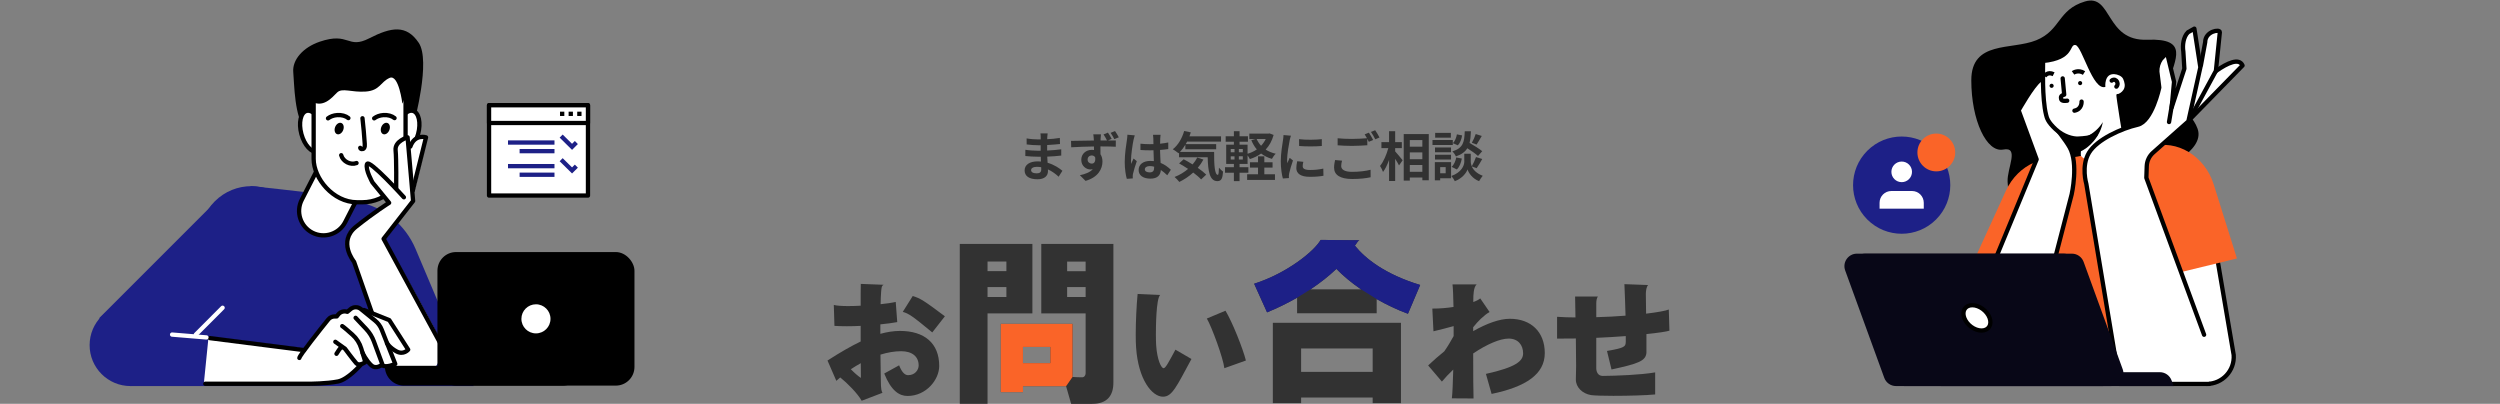<?xml version="1.0" encoding="UTF-8"?><svg id="_レイヤー_2" xmlns="http://www.w3.org/2000/svg" width="1550" height="250.37" viewBox="0 0 1550 250.37"><rect x="0" y="0" width="1550" height="250.37" fill="#808080" stroke="none"/><defs><style>.cls-1,.cls-2,.cls-3,.cls-4,.cls-5{fill:none;}.cls-6{fill:#fa6428;}.cls-7,.cls-8,.cls-9{fill:#fff;}.cls-10{fill:#323232;}.cls-11{fill:#080717;}.cls-12{fill:#1d2087;}.cls-8,.cls-9,.cls-2,.cls-3,.cls-4,.cls-5{stroke-width:2.67px;}.cls-8,.cls-9,.cls-3,.cls-5{stroke:#000;}.cls-8,.cls-5{stroke-miterlimit:10;}.cls-9,.cls-3,.cls-4{stroke-linecap:round;stroke-linejoin:round;}.cls-2{stroke:#1d2087;}.cls-4{stroke:#fff;}</style></defs><g id="_レイヤー_2-2"><g><g><g><path class="cls-10" d="m562.61,245.49c-5,0-10.08-3.13-14.38-13.91l9.22-5.08c2.03,5.16,4.06,6.1,5.63,6.1,4.22,0,6.49-3.28,6.49-6.02,0-5.47-3.99-8.83-10.87-8.83-4.14,0-8.44.78-12.82,2.11.08,7.82.23,13.91.23,15.4,0,6.72.55,7.35,1.02,8.29l-12.9,4.92c-2.5-4.53-8.91-10.94-13.29-14.46-.86.7-1.64,1.41-2.42,2.11l-5.47-12.59c7.74-5,14.54-8.91,20.56-11.8v-9.69c-2.89.16-5.86.23-8.6.23s-5.39-.08-7.66-.23l-.39-12.98c1.72.47,4.92.7,8.83.7,2.42,0,5.08-.08,7.82-.23,0-6.64,0-11.8.08-13.52l14.15.55c-1.25.63-1.33,1.72-1.56,4.69-.16,2.03-.23,4.53-.31,7.35,3.75-.39,7.04-.86,9.38-1.41l.94,12.51c-2.66.47-6.33,1.02-10.48,1.41v5.86c4.22-1.17,8.29-1.8,12.19-1.8,15.09,0,24.31,7.58,24.31,21.73,0,8.44-7.97,18.6-19.7,18.6Zm-28.92-20.32c-2.11,1.17-4.14,2.42-6.18,3.75,2.19,2.27,4.85,4.53,6.25,5.39,0-2.34,0-5.55-.08-9.15Zm44.32-19.07c-12.19-10.08-14.62-11.73-18.29-12.74l6.18-9.85c4.85,1.56,6.57,2.58,19.93,12.58l-7.82,10.01Z"/><path class="cls-10" d="m612.27,194.31v56.06h-17.21v-99.14h45.02v43.08h-27.81Zm11.69-32.14h-11.69v5.95h11.69v-5.95Zm0,15.8h-11.69v6.17h11.69v-6.17Zm53.25,72.41h-13.1l-3.14-10.93h-26.73v3.68h-13.75v-42.32h44.48v32.9c1.84.11,3.79.22,5.95.22,1.3,0,2.17-1.19,2.17-2.49v-37.12h-27.49v-43.08h44.7v86.04c0,7.79-3.68,13.1-13.1,13.1Zm-25.98-35.28h-16.99v10.07h16.99v-10.07Zm21.86-52.92h-11.47v5.95h11.47v-5.95Zm0,15.8h-11.47v6.17h11.47v-6.17Z"/><path class="cls-10" d="m721.11,245.96c-6.96,0-15.4-10.79-16.73-30.49-.16-2.11-.23-4.85-.23-7.97,0-7.9.47-17.98,1.17-25.25l13.99.62c-2.58,2.35-2.66,20.64-2.66,24.47,0,2.97.08,5.32.16,6.64.63,9.38,3.21,14.3,4.61,14.3,1.25,0,3.05-3.52,7.35-11.49l9.93,5.78c-9.22,17.04-11.96,23.37-17.59,23.37Zm37.99-17.67c-.63-6.1-7.97-26.03-10.87-30.8l11.57-4.85c4.38,7.27,10.87,23.69,12.66,30.88l-13.37,4.77Z"/><path class="cls-10" d="m872.92,194.53c-6.82-2.49-13.31-5.63-19.37-9.09v8.77h-49.35v-9.63c-5.74,3.25-12.01,6.38-18.62,9.09l-8.01-17.75c20.35-6.49,37.23-20.13,41.24-27.17l24.03.22c-.76.33-1.3,1.08-2.81,3.36,6.49,8.01,18.72,17.75,40.48,24.35l-7.58,17.86Zm-21.86,55.41v-3.46h-44.37v3.46h-17.53v-49.79h79.44v49.79h-17.53Zm0-33.88h-44.37v14.5h44.37v-14.5Zm-22.51-49.35c-4.55,4.33-9.85,8.55-16.02,12.66h31.28c-5.84-4-11.04-8.33-15.26-12.66Z"/><path class="cls-10" d="m924.79,244.24l-3.52-12.43c18.68-4.14,23.06-7.97,23.06-12.74,0-5.08-3.05-9.15-8.99-9.15-5.32,0-13.52,3.52-21.97,9.22,0,13.13.08,24.78.23,27.91l-13.45-.08c.39-3.05.63-9.69.86-17.82-2.5,2.34-4.85,4.85-7.04,7.43l-8.52-10.01c3.28-3.05,6.57-6.02,10.01-8.75,2.03-2.89,4.14-6.41,5.79-9.46v-6.17c-3.91,1.02-9.15,2.5-12.51,3.21l-.7-14.07c4.77,0,9.22-.39,13.13-1.02-.16-6.57-.31-11.73-.63-13.99h15.01c-1.95,1.56-2.11,6.64-2.11,9.77v1.17c2.19-.78,3.67-1.64,4.3-2.27l5.78,8.44c-3.67,2.19-7.11,5.63-10.16,9.46v2.42c8.44-4.77,16.34-7.66,22.75-7.66,13.21,0,21.65,8.21,21.65,21.26s-11.57,20.87-32.99,25.33Z"/><path class="cls-10" d="m1020.79,207.11v11.65c-.47,5.08-5.08,6.72-21.65,10.32l-2.81-11.49c10.87-1.88,11.65-2.58,11.65-5.94v-3.28c-5.63.39-11.8.86-18.29,1.09v18.84c0,2.19,1.02,4.77,3.99,4.77,8.6-.08,23.45-.62,32.52-2.19v13.68c-5.55.55-16.65.86-25.88.86-6.25,0-11.73-.16-13.91-.47-5.16-.86-9.38-4.69-9.38-9.61,0-2.89.16-5.71.16-8.52,0-4.69-.08-10.79-.16-16.96-3.83.08-7.74.08-11.65.08v-13.52c3.67.23,7.58.39,11.41.39-.08-5.86-.16-10.71-.23-12.98h14.15c-.7.86-1.02,2.5-1.02,4.3v8.52c6.25-.16,12.43-.47,18.14-.94-.16-7.04-.47-13.52-.7-19.54l14.7.55c-1.02,1.09-1.41,3.44-1.41,5.63l.16,12.12c7.11-.86,12.27-1.8,14.07-2.58l.39,13.13c-1.64.55-6.8,1.33-14.23,2.11Z"/></g><g><path class="cls-6" d="m660.97,239.44h-26.73v3.68h-13.75v-42.32h44.48v32.9m-13.75-18.62h-16.99v10.07h16.99v-10.07Z"/><path class="cls-12" d="m804.2,184.57c-5.74,3.25-12.01,6.38-18.62,9.09l-8.01-17.75c20.35-6.49,37.23-20.13,41.24-27.17l24.03.22c-.76.33-1.3,1.08-2.81,3.36,6.49,8.01,18.72,17.75,40.48,24.35l-7.58,17.86c-6.82-2.49-13.31-5.63-19.37-9.09l-9.74-6.06c-5.84-4-11.04-8.33-15.26-12.66-4.55,4.33-9.85,8.55-16.02,12.66"/></g><g><path class="cls-10" d="m656.34,109.56c-1.76-1.66-4.01-3.35-6.63-4.54.03.43.03.83.03,1.16,0,2.82-2.12,4.97-6.46,4.97-5.23,0-8.02-1.99-8.02-5.47s3.05-5.63,8.12-5.63c.7,0,1.36.03,2.02.1-.07-.99-.1-2.02-.13-2.98h-1.69c-1.92,0-5.7-.17-7.88-.43l.03-3.88c1.89.37,6.16.6,7.92.6h1.56v-3.41h-1.56c-2.09,0-5.23-.2-7.12-.5l-.03-3.74c2.05.4,5.1.63,7.12.63h1.62v-1.49c0-.6-.03-1.62-.17-2.25h4.47c-.1.66-.2,1.49-.23,2.32l-.03,1.29c2.55-.1,4.97-.36,7.82-.8l.1,3.78c-2.15.2-4.8.46-7.95.63l-.03,3.41c3.31-.13,6.06-.43,8.75-.76v3.88c-2.95.33-5.5.56-8.68.66.07,1.23.13,2.55.23,3.81,4.14,1.19,7.29,3.38,9.18,4.97l-2.35,3.68Zm-10.8-5.9c-.86-.13-1.76-.23-2.68-.23-2.32,0-3.58.89-3.58,2.02,0,1.23,1.16,2.02,3.41,2.02,1.76,0,2.88-.53,2.88-2.42,0-.37,0-.83-.03-1.39Z"/><path class="cls-10" d="m686.91,87.07c2.05,0,3.94-.03,4.9,0l-.03,3.91c-1.99-.1-5.07-.2-9.51-.2.03,1.66.03,3.45.03,4.87.83,1.23,1.23,2.82,1.23,4.54,0,4.31-2.52,9.71-10.5,11.96l-3.51-3.51c3.31-.7,6.23-1.79,8.02-3.74-.46.1-.96.17-1.49.17-2.52,0-5.66-2.02-5.66-6,0-3.74,2.98-6.16,6.56-6.16.46,0,.89.03,1.33.1l-.03-2.19c-4.97.07-10.07.26-14.11.5l-.1-3.97c3.78,0,9.71-.17,14.14-.23,0-.4-.03-.73-.03-.99-.1-1.06-.2-2.29-.33-2.85h4.77c-.1.53-.2,2.29-.23,2.82,0,.27-.03.6-.03.99h4.01c-.66-1.29-1.36-2.58-2.15-3.74l2.72-1.13c.83,1.16,1.72,2.68,2.32,3.88l-2.29.99Zm-10.04,14.38c1.36,0,2.55-1.06,2.12-3.94-.46-.76-1.26-1.13-2.15-1.13-1.23,0-2.52.86-2.52,2.58,0,1.52,1.23,2.48,2.55,2.48Zm14.01-15.17c-.66-1.33-1.46-2.72-2.32-3.91l2.75-1.13c.83,1.23,1.72,2.65,2.35,3.88l-2.78,1.16Z"/><path class="cls-10" d="m703.57,83.92c-.26.66-.66,2.32-.8,2.91-.5,2.19-1.56,9.41-1.56,12.69,0,.66.03,1.46.13,2.12.43-1.16.96-2.25,1.46-3.35l2.02,1.62c-.93,2.68-1.99,6.03-2.35,7.82-.1.46-.2,1.16-.17,1.52,0,.33,0,.89.03,1.36l-3.71.27c-.66-2.29-1.29-6.03-1.29-10.47,0-4.97.96-11.16,1.36-13.68.13-.93.3-2.19.3-3.21l4.57.4Zm20.14,24.75c-1.36-1.29-2.68-2.38-3.98-3.28-.2,3.11-1.99,5.37-6.43,5.37s-7.35-1.92-7.35-5.37,2.82-5.63,7.29-5.63c.76,0,1.49.03,2.15.13-.1-2.02-.2-4.41-.23-6.72-.8.03-1.59.03-2.35.03-1.92,0-3.78-.07-5.73-.2v-3.91c1.89.2,3.78.3,5.73.3.76,0,1.56,0,2.32-.03-.03-1.62-.03-2.95-.07-3.64,0-.5-.1-1.49-.2-2.15h4.7c-.1.63-.17,1.42-.2,2.12-.03.73-.1,1.95-.1,3.41,1.79-.2,3.51-.43,5.07-.76v4.08c-1.59.23-3.31.43-5.1.56.07,3.18.23,5.8.36,8.02,2.75,1.12,4.8,2.81,6.33,4.24l-2.22,3.44Zm-8.15-5.33c-.86-.23-1.76-.37-2.65-.37-1.85,0-3.11.76-3.11,1.99,0,1.33,1.33,1.92,3.05,1.92,2.02,0,2.72-1.06,2.72-2.98v-.56Z"/><path class="cls-10" d="m752.76,94.19c-.07,7.95.36,14.21,2.29,14.21.5-.03.63-1.76.7-4.44.76.89,1.76,1.89,2.55,2.45-.3,4.14-.99,5.9-3.54,5.9-4.84,0-5.8-6.33-6-14.81h-17.76v-2.75l-.3.27c-.76-.66-2.62-1.92-3.58-2.48,3.28-2.49,5.76-6.76,7.06-11.33l4.11.86c-.26.83-.53,1.66-.83,2.45h19.58v3.28h-21.04c-.27.53-.56,1.06-.86,1.56h18.88v3.18h-19.11v-2.78c-1.03,1.69-2.15,3.18-3.35,4.44h21.2Zm-6.63,4.74c-.99,1.82-2.15,3.54-3.51,5.13,2.09,1.42,3.94,2.92,5.23,4.21l-3.15,2.98c-1.16-1.29-2.92-2.75-4.9-4.27-2.62,2.39-5.57,4.34-8.61,5.83-.63-.83-2.09-2.35-2.95-3.08,3.08-1.19,5.93-2.91,8.38-5-1.89-1.26-3.81-2.42-5.57-3.41l2.82-2.58c1.72.89,3.64,2.02,5.53,3.21,1.16-1.33,2.12-2.75,2.91-4.27l3.81,1.26Z"/><path class="cls-10" d="m789.65,83.66c-1.03,3.74-2.72,6.72-4.94,9.08,1.79,1.16,3.88,2.02,6.23,2.58-.83.76-1.86,2.22-2.35,3.18-2.58-.73-4.8-1.85-6.69-3.31-2.05,1.49-4.41,2.62-6.99,3.45-.3-.66-.89-1.59-1.42-2.35v5.37h-4.97v1.99h5.47v3.45h-5.47v5.2h-3.51v-5.2h-5.5v-3.45h5.5v-1.99h-4.77v-11.96h4.77v-1.82h-5.1v-3.41h5.1v-3.11h3.51v3.11h5.2v3.41h-5.2v1.82h4.97v5.63c2.09-.6,4.04-1.52,5.73-2.68-1.39-1.66-2.52-3.58-3.41-5.73l2.62-.7h-3.84v-3.38h11.89l.66-.13,2.52.96Zm-26.6,10.73h2.35v-1.99h-2.35v1.99Zm0,4.54h2.35v-2.02h-2.35v2.02Zm7.49-6.53h-2.45v1.99h2.45v-1.99Zm0,4.5h-2.45v2.02h2.45v-2.02Zm13.35,11.16h6.59v3.48h-17.26v-3.48h6.76v-4.14h-5v-3.31h5v-3.68h3.91v3.68h5.1v3.31h-5.1v4.14Zm-4.77-21.86c.7,1.52,1.62,2.95,2.75,4.17,1.16-1.23,2.15-2.62,2.88-4.17h-5.63Z"/><path class="cls-10" d="m800.38,84.12c-.27.66-.66,2.32-.79,2.92-.46,2.19-1.59,8.75-1.59,12.03,0,.63.03,1.42.13,2.12.46-1.16.99-2.25,1.46-3.31l2.05,1.59c-.93,2.75-2.02,6.29-2.35,8.05-.1.46-.2,1.19-.2,1.52.03.37.03.89.07,1.36l-3.78.26c-.66-2.29-1.29-6.29-1.29-10.73,0-4.94.99-10.47,1.36-12.99.13-.93.33-2.19.33-3.21l4.61.4Zm7.69,16.2c-.27,1.06-.4,1.85-.4,2.75,0,1.46,1.26,2.32,4.57,2.32,2.95,0,5.37-.26,8.21-.86l.1,4.44c-2.12.4-4.77.66-8.48.66-5.67,0-8.35-2.05-8.35-5.4,0-1.36.23-2.75.56-4.27l3.78.36Zm11.46-14.05v4.24c-4.04.36-9.97.36-14.08,0l-.03-4.24c4.04.56,10.57.43,14.11,0Z"/><path class="cls-10" d="m832.07,99.62c-.3,1.19-.53,2.22-.53,3.31,0,2.09,1.96,3.61,6.69,3.61,4.44,0,8.61-.5,11.53-1.29l.03,4.64c-2.85.66-6.79,1.09-11.4,1.09-7.52,0-11.26-2.52-11.26-7.02,0-1.89.36-3.48.63-4.74l4.31.4Zm16.63-17.39c.83,1.22,2.02,3.31,2.65,4.54l-2.68,1.16c-.27-.53-.6-1.16-.93-1.82v3.94c-2.29.17-6.36.4-9.47.4-3.45,0-6.29-.17-8.94-.36v-4.37c2.42.26,5.47.4,8.91.4,3.15,0,6.76-.2,9.28-.43-.46-.86-.96-1.72-1.42-2.39l2.62-1.06Zm3.91-1.49c.89,1.23,2.12,3.35,2.68,4.5l-2.62,1.13c-.7-1.39-1.75-3.31-2.68-4.57l2.62-1.06Z"/><path class="cls-10" d="m865,93.86c1.16,1.26,3.98,4.67,4.64,5.5l-2.25,3.21c-.5-1.06-1.46-2.62-2.39-4.11v13.78h-3.78v-13.08c-1.06,2.91-2.32,5.63-3.74,7.45-.36-1.13-1.23-2.72-1.86-3.71,2.15-2.62,4.08-7.12,5.13-11.06h-4.27v-3.71h4.74v-6.79h3.78v6.79h4.14v3.71h-4.14v2.02Zm20.84-10.73v28.65h-3.98v-1.69h-7.78v1.89h-3.78v-28.85h15.54Zm-11.76,3.71v4.11h7.78v-4.11h-7.78Zm0,7.65v4.21h7.78v-4.21h-7.78Zm7.78,12.03v-4.24h-7.78v4.24h7.78Z"/><path class="cls-10" d="m900.73,89.92h-12.59v-3.11h12.59v3.11Zm-1.06,20.6h-6.76v1.29h-3.31v-11.3h10.07v10Zm-.03-16.1h-9.94v-3.01h9.94v3.01Zm-9.94,1.52h9.94v2.95h-9.94v-2.95Zm9.84-10.6h-9.74v-2.98h9.74v2.98Zm-6.63,18.29v3.81h3.41v-3.81h-3.41Zm19.58-.46c.89,2.02,2.88,4.34,6.79,5.8-.7.89-1.72,2.39-2.25,3.35-4.17-1.56-6.56-5.23-7.16-7.29-.66,2.05-3.31,5.63-7.88,7.29-.4-.89-1.46-2.42-2.15-3.21,6.33-2.22,8.02-6.56,8.02-8.78v-5h4.01v5c0,.73.17,1.72.63,2.78.93-1.59,2.02-3.97,2.62-5.73l3.88,1.19c-1.16,2.09-2.45,4.27-3.48,5.7l-3.01-1.09Zm-12.49.27c1.46-1.26,2.45-3.58,2.88-5.83l3.45.7c-.43,2.55-1.46,5.17-3.08,6.76l-3.25-1.62Zm16.37-6.72c-1.39-1.33-4.11-3.21-6.63-4.8-1.36,2.19-3.51,3.84-7.09,5.07-.4-.96-1.36-2.42-2.19-3.11,6.89-2.15,7.42-5.93,7.69-12.49h3.81c-.1,2.75-.3,5.13-.83,7.22,2.72,1.59,6.06,3.64,7.85,5.13l-2.62,2.98Zm-9.87-12.75c-.33,2.19-1.19,4.64-2.62,6.13l-3.08-1.33c1.23-1.19,2.12-3.41,2.48-5.47l3.21.66Zm12.19.33c-1.09,1.92-2.29,3.94-3.21,5.33l-2.92-1.13c.86-1.46,1.89-3.78,2.38-5.4l3.74,1.19Z"/></g></g><rect class="cls-1" width="1550" height="250.37"/><g><g><path d="m1338.22,105.74s29.27-11.59,24.32-25.82c-4.95-14.24-21.59-14.77-17.88-28.95,3.71-14.18,12.82-27.37-13.38-26.33-26.2,1.04-21.62-28.81-38.61-23.72-16.99,5.09-14.88,17.83-30.21,24.05-15.33,6.22-40.27,0-40.25,24.85,0,24.86,9.52,44.92,19.78,42.91,10.26-2.01,2.33,11.53,2.72,19.94.4,8.4,2.61,35.35,35.26,4.39,32.65-30.97,39.87-5.37,58.25-11.32Z"/><path class="cls-6" d="m1277.6,188.01l-52.83-28.41,18.86-41.27c7.64-16.73,25.93-24.51,40.84-17.37,14.91,7.14,20.8,26.49,13.16,43.22l-20.02,43.83Z"/><path class="cls-6" d="m1326.31,90.06l-.71,144.6h-51.1l1.33-70.92s-21.65-20.85-7.88-43.2l13.76-22.35,44.61-8.14Z"/><path class="cls-9" d="m1259,218.53l25.43-98.01s4.34-19.23-1.24-29.15c-5.58-9.92-16.75-18.61-13.03-28.53,3.72-9.92-1.24-16.13-5.58-13.03-4.34,3.1-13.03,18.61-13.03,18.61l11.17,30.39-50.24,121.58h35.98l10.55-1.86Z"/><path class="cls-9" d="m1374.08,156.56l10.81,63.53c.69,9.7-6.99,17.94-16.72,17.94h0l-26.05-71.33,31.96-10.14Z"/><path class="cls-6" d="m1386.9,160.24l-58.27,14.22-13.59-43.29c-5.51-17.55,2.88-35.56,18.74-40.23,15.86-4.67,33.18,5.77,38.69,23.32l14.43,45.97Z"/><g><path class="cls-7" d="m1305.32,53.87s-.86-8.21,5.47-7.91c2.13.1,4.79,1.23,5.56,2.98.87,1.98,1.59,4.52.22,6.7-1.11,1.77-2.79,2.46-3.32,2.64,0,0-.92-.26-1.11.59-.2.84,4.07,27.2,4.29,28.14.23.94,1.97,5.65,1.7,6.43-.27.78-5.52,7.72-15.17,7.19-9.66-.53-13.13-3.22-12.87-4.83.26-1.6-.33-7.86-.43-8.95-.1-1.09-.6-1-1.12-.92-3.18.44-9.14-1.23-14.06-5.81-4.89-4.55-5.42-6.94-5.9-8.86-2.62-10.48-3.36-31.96-1.9-32.11,20.02-2.02,16-11.88,20.11-11.23,4.11.64,10.65,28.51,18.54,25.96Z"/><path class="cls-3" d="m1299.11,83.62c-3.72,2.07-6.82,2.07-10.56,2.31-3.21.21-9.14-1.23-14.06-5.81-4.89-4.55-5.42-6.94-5.9-8.86-2.62-10.48-1.83-29.66-1.9-32.11"/><path class="cls-3" d="m1278.86,48.62l.95,10.07s-2.15.48-2.02,1.84c.13,1.36.22,2.35,3.88,1.9"/><path class="cls-5" d="m1285.3,45.2s3.08-2.25,6.8.08"/><path class="cls-5" d="m1267.59,47.28s1.86-3.16,5.65-1.25"/><path d="m1273.28,53.08c.07.7-.45,1.33-1.16,1.4-.7.07-1.33-.45-1.4-1.16-.07-.7.45-1.33,1.16-1.4.7-.07,1.33.45,1.4,1.16Z"/><path d="m1290.96,51.41c.07.7-.45,1.33-1.16,1.4s-1.33-.45-1.4-1.16c-.07-.7.45-1.33,1.16-1.4.7-.07,1.33.45,1.4,1.16Z"/><path class="cls-3" d="m1290.57,62.99s.37,4.7-4.41,5.63"/><path class="cls-3" d="m1309.24,49.98c.33-.31.75-.51,1.21-.56,1.21-.11,2.3.89,2.42,2.24.08.81-.21,1.56-.71,2.05"/><path d="m1289.28,94.22c0-1.93-.48-5.96-.68-7.56,2.05-.53,4.14-1.34,6.19-2.49,4.02-2.25,7.11-5.3,8.94-8.48-.59,3.85-2.52,8.09-5.66,11.82-2.65,3.15-5.75,5.43-8.79,6.71Z"/></g><g><path class="cls-9" d="m1390.38,40.6l-35.32,36.1,6.33-22.37s24.65-23.54,28.99-13.73Z"/><path class="cls-9" d="m1358.34,72.53l15.52-28.6,2.44-23.94c.16-2.14-9.09-.67-9.09,6.21l-2.66,14.41-16.64,19.97,10.44,11.96Z"/><path class="cls-9" d="m1366.54,207.55l-35.8-97.3.24-7.22c.11-3.22,1.54-6.26,3.95-8.4l21.86-19.39,7.44-33.5-3.72-23.98-3.95,2.22c-2.86,2.86-3.53,8.01-2.89,12l.64,10.6-7.86,23.98,1.46-15.84-4.35-18.07-3.74,3.89c-1.6,2.31-2.4,5.07-2.29,7.88l1.22,9.86s-4.43,20.99-13.39,23.04c-9.91,2.27-25.23,9.1-30.19,17.37-4.96,8.27-1.65,19.29-1.65,19.29l20.68,124.06h55.44"/><line class="cls-9" x1="1344.8" y1="75.66" x2="1346.81" y2="63.66"/></g><g><path class="cls-11" d="m1308.78,239.36h-128.07c-3.27,0-6.18-2.04-7.3-5.11l-24.23-66.57c-1.84-5.07,1.91-10.42,7.3-10.42h128.07c3.27,0,6.18,2.04,7.3,5.11l24.23,66.57c1.84,5.07-1.91,10.42-7.3,10.42Z"/><path class="cls-11" d="m1347.64,239.36l-1.27-3.5c-1.12-3.07-4.03-5.11-7.3-5.11h-128.06c-4.75,0-8.22,4.16-7.72,8.61h144.36Z"/><path class="cls-11" d="m1303.6,239.36h-128.06c-3.27,0-6.18-2.04-7.3-5.11l-24.23-66.57c-1.84-5.07,1.91-10.42,7.3-10.42h128.07c3.27,0,6.18,2.04,7.3,5.11l24.23,66.57c1.84,5.07-1.91,10.42-7.3,10.42Z"/><path class="cls-9" d="m1233.55,197.08c1.58,4.34-.66,7.86-5,7.86s-9.14-3.52-10.72-7.86c-1.58-4.34.66-7.86,5-7.86s9.14,3.52,10.72,7.86Z"/></g></g><g><circle class="cls-12" cx="1179.04" cy="114.78" r="30.14" transform="translate(264.17 867.33) rotate(-45)"/><g><path class="cls-7" d="m1192.74,129.38v-3.65c0-4.04-3.27-7.31-7.31-7.31h-12.79c-4.04,0-7.31,3.27-7.31,7.31v3.65h27.4Z"/><path class="cls-7" d="m1185.44,106.55c0-3.53-2.86-6.39-6.39-6.39s-6.39,2.87-6.39,6.39,2.86,6.39,6.39,6.39,6.39-2.86,6.39-6.39Z"/></g><path class="cls-6" d="m1212.23,94.53c0,6.47-5.25,11.72-11.72,11.72s-11.72-5.25-11.72-11.72,5.25-11.72,11.72-11.72,11.72,5.25,11.72,11.72Z"/></g></g><g><path class="cls-12" d="m199.29,120.45c-12.92-1.91-43.43-5.03-43.43-5.03l-24.39,11.85-69.88,69.88,19.34,42.22h212.74l-36.06-85.13c-6.33-14.93-19.59-25.8-35.47-29.08l-22.85-4.71Z"/><circle class="cls-12" cx="155.86" cy="147.51" r="32.09" transform="translate(-58.65 153.41) rotate(-45)"/><line class="cls-4" x1="121.42" y1="207.44" x2="138.01" y2="190.81"/><g><path d="m256.89,75.46s10.24-37.73,2.73-48.91c-7.67-11.43-17.06-9.78-30.71-2.79-13.65,6.99-12.17-4.23-30.71,2.1-10.24,3.49-17.06,11.18-16.38,18.86.68,7.69.68,27.95,7.51,35.63,6.82,7.69,56.64,14.67,67.55-4.89Z"/><path class="cls-9" d="m193.69,144.28l-.06-.03c7.45,3.82,16.6.88,20.42-6.58l25.14-49.06c3.82-7.45.87-16.6-6.58-20.42l.06.03c-7.45-3.82-16.6-.87-20.42,6.58l-25.14,49.06c-3.82,7.45-.87,16.6,6.58,20.42Z"/><path class="cls-9" d="m246.03,79.54c-1.89,6.95-.46,13.38,3.18,14.37,3.64.99,8.13-3.84,10.01-10.79s.46-13.38-3.18-14.37c-3.64-.99-8.13,3.84-10.01,10.79Z"/><path class="cls-9" d="m200.06,79.54c1.89,6.95.46,13.38-3.18,14.37-3.64.99-8.13-3.84-10.01-10.79s-.46-13.38,3.18-14.37c3.64-.99,8.13,3.84,10.01,10.79Z"/><rect class="cls-9" x="194.47" y="34.6" width="56.99" height="90.8" rx="26.88" ry="26.88" transform="translate(445.92 160.01) rotate(180)"/><path d="m241.39,80.68c-.75,1.91-2.47,3.02-3.84,2.48-1.37-.54-1.88-2.52-1.13-4.43.75-1.91,2.47-3.02,3.84-2.48,1.37.54,1.88,2.52,1.13,4.43Z"/><path class="cls-3" d="m244.61,73.22c-1.59-1.32-4.12-2.07-6.92-1.87-2.27.16-4.29.92-5.7,2.02"/><path d="m212.77,80.68c-.75,1.91-2.47,3.02-3.84,2.48-1.37-.54-1.88-2.52-1.13-4.43.75-1.91,2.47-3.02,3.84-2.48,1.37.54,1.88,2.52,1.13,4.43Z"/><path class="cls-3" d="m215.99,73.22c-1.59-1.32-4.12-2.07-6.92-1.87-2.27.16-4.29.92-5.7,2.02"/><path class="cls-3" d="m224.73,73.32c.6,5.29,1.07,10.59,1.42,15.9.06.96.09,2.03-.54,2.76-.62.73-2.13.63-2.27-.32"/><path class="cls-3" d="m221.05,101.09c-3.74,1.44-8.48-.98-9.5-4.86"/><path d="m249.47,64.28s-2.22-18.51-7.93-15.97c-5.71,2.54-5.92,7.83-14.81,8.46-8.88.63-14.59-2.54-17.77.63-3.17,3.17-8.88,10.15-16.5,5.08-7.61-5.08-8.35-17.24,3.7-23.58s30.14-7.3,40.29-7.93c10.15-.63,20.62,18.08,13.01,33.31Z"/></g><path class="cls-7" d="m214.49,149.57c.39-3.7,2.29-6.94,5.64-9.62,9.4-7.52,17.34-12.78,19.85-14.4l-9.76-11.95c-.49-.85-4.73-8.45-3.5-12.13.16-.47.52-.79.99-.89,2.27-.41,10.25,7.26,16.78,14.1.13-5.57.34-17.21-.08-21.43-.64-6.36,7.7-8.82,8.05-8.92.25-.07.51-.03.72.12.21.15.35.38.37.63l.34,3.88c4.34-7.17,10.52-4.62,10.59-4.59.38.17.59.58.49.99l-7.43,30.88c-.1.39-.45.66-.84.66-.07,0-.13,0-.2-.02-.07-.02-.13-.06-.19-.09l.67,7.75c.02.22-.05.43-.18.6l-18.08,23.17,1.1,9.37c.05.43-.23.84-.66.94l-19.44,4.57c-.07.02-.13.02-.2.02-.26,0-.5-.11-.67-.32-.21-.26-5.11-6.34-4.37-13.33Z"/><path class="cls-7" d="m273.66,212.68c-.18-2.63-34.94-64.37-34.94-64.37l-20.82,9.47,25.16,73.2s32.6,10.58,30.59-18.3Z"/><path class="cls-3" d="m250.41,122.32s-21.73-24.02-22.87-20.59,3.43,11.44,3.43,11.44l10.29,12.58s-9.15,5.72-20.59,14.87c-11.44,9.15-1.14,21.73-1.14,21.73l21.35,61"/><path class="cls-3" d="m272.9,212.68l-35.07-64.62,18.3-23.45-3.43-39.46s-8.01,2.29-7.43,8.01c.57,5.72.38,23.26.38,23.26"/><path class="cls-3" d="m254.41,90.87c2.86-8.01,9.72-5.72,9.72-5.72l-8.2,32.98"/><g><rect x="271.21" y="156.28" width="122.16" height="82.81" rx="11.57" ry="11.57" transform="translate(664.58 395.36) rotate(180)"/><path d="m360.79,226.79v.42c0,6.56-5.32,11.88-11.88,11.88h-98.4c-6.56,0-11.88-5.32-11.88-11.88v-.42h122.16Z"/><path class="cls-7" d="m323.27,197.68c0,4.98,4.04,9.02,9.02,9.02s9.02-4.04,9.02-9.02-4.04-9.02-9.02-9.02-9.02,4.04-9.02,9.02Z"/></g><g><path class="cls-7" d="m129.27,209.54c.02-.23.14-.44.32-.59.18-.14.42-.21.64-.18l58.07,7.4c2.56-3.5,6.97-9.21,14.55-18.65,1.12-1.4,2.8-2.2,4.6-2.2h.88l.69-.88c1.44-1.83,3.81-2.64,6.1-2.07l1.66-1.38c2.13-1.78,5.26-1.82,7.44-.1l.58.47s.05,0,.07.01l16.78,6.29c.17.06.32.18.42.34l11.72,18.3c.2.32.18.73-.06,1.01-.79.95-2.57,2.23-4.89,2.23-1.02,0-2.14-.25-3.33-.88-1.23-.65-2.24-1.35-3.08-2.02l3.43,8.67c.17.43-.03.91-.45,1.1-.45.2-3.48,1.52-6.12,1.52-.97,0-1.88-.19-2.6-.66-.98.64-2.29,1.21-3.69,1.21-1.13,0-2.3-.37-3.39-1.36-.85-.77-1.62-1.67-2.32-2.58-.02.24-.1.47-.3.62-.76.58-1.88,1.22-3.06,1.5-.02.03-.02.06-.04.08-.31.38-7.72,9.31-14.13,10.59-7.15,1.43-17.46,1.45-17.9,1.45h-64.62c-.24,0-.48-.1-.64-.28-.16-.18-.24-.42-.22-.66l2.86-28.31Z"/><g><line class="cls-3" x1="130.13" y1="209.63" x2="188.46" y2="217.06"/><path class="cls-3" d="m185.6,221.92c0-1.42,13.35-18.16,17.93-23.85.96-1.19,2.4-1.88,3.93-1.88h1.3l.95-1.21c1.32-1.67,3.54-2.34,5.56-1.67l.06.02,2.01-1.67c1.83-1.53,4.48-1.56,6.35-.09l8.85,7.2c1.84,1.5,3.26,3.44,4.13,5.64l8.39,21.23s-5.72,2.57-8.01.86"/><path class="cls-3" d="m220.48,197.05l6.56,6.94c2.09,2.21,3.71,4.82,4.76,7.67l5.27,14.26s-3.72,3.43-6.86.57c-3.15-2.86-5.43-7.72-5.43-7.72"/><path class="cls-3" d="m212.19,202.19c.63.32,3.73,3,6.36,5.34,2.57,2.28,4.44,5.23,5.42,8.52l2.52,8.45s-3.72,2.86-5.72.57c-2-2.29-6.86-8.86-6.86-8.86l-6-4.29"/><path class="cls-3" d="m223.63,226.21s-7.84,9.06-14.01,10.29c-7.15,1.43-17.73,1.43-17.73,1.43h-64.62"/><path class="cls-3" d="m225.63,192.19l15.73,6.29,11.72,18.3s-2.86,3.43-7.15,1.14c-4.29-2.29-6-5.15-6-5.15"/><path class="cls-3" d="m211.62,215.35s-.57,0-3,4"/></g></g><circle class="cls-12" cx="80.93" cy="213.99" r="25.37"/><line class="cls-4" x1="106.7" y1="207.44" x2="127.99" y2="209.21"/><g><g><polygon class="cls-9" points="303.21 103.91 303.21 121.24 364.54 121.24 364.54 65.24 303.21 65.24 303.21 78.57 303.21 103.91"/><polygon class="cls-9" points="303.21 72.85 303.21 76.26 364.54 76.26 364.54 65.24 303.21 65.24 303.21 67.86 303.21 72.85"/><g><line class="cls-8" x1="360.54" y1="70.57" x2="357.88" y2="70.57"/><line class="cls-8" x1="355.21" y1="70.57" x2="352.54" y2="70.57"/><line class="cls-8" x1="349.88" y1="70.57" x2="347.21" y2="70.57"/></g></g><polyline class="cls-2" points="357.34 88.37 354.67 91.04 347.92 84.37"/><line class="cls-2" x1="343.78" y1="88.37" x2="314.96" y2="88.37"/><line class="cls-2" x1="343.78" y1="93.71" x2="322.16" y2="93.71"/><polyline class="cls-2" points="357.34 103.01 354.67 105.67 347.92 99.01"/><line class="cls-2" x1="343.78" y1="103.01" x2="314.96" y2="103.01"/><line class="cls-2" x1="343.78" y1="108.34" x2="322.16" y2="108.34"/></g></g></g></g></svg>